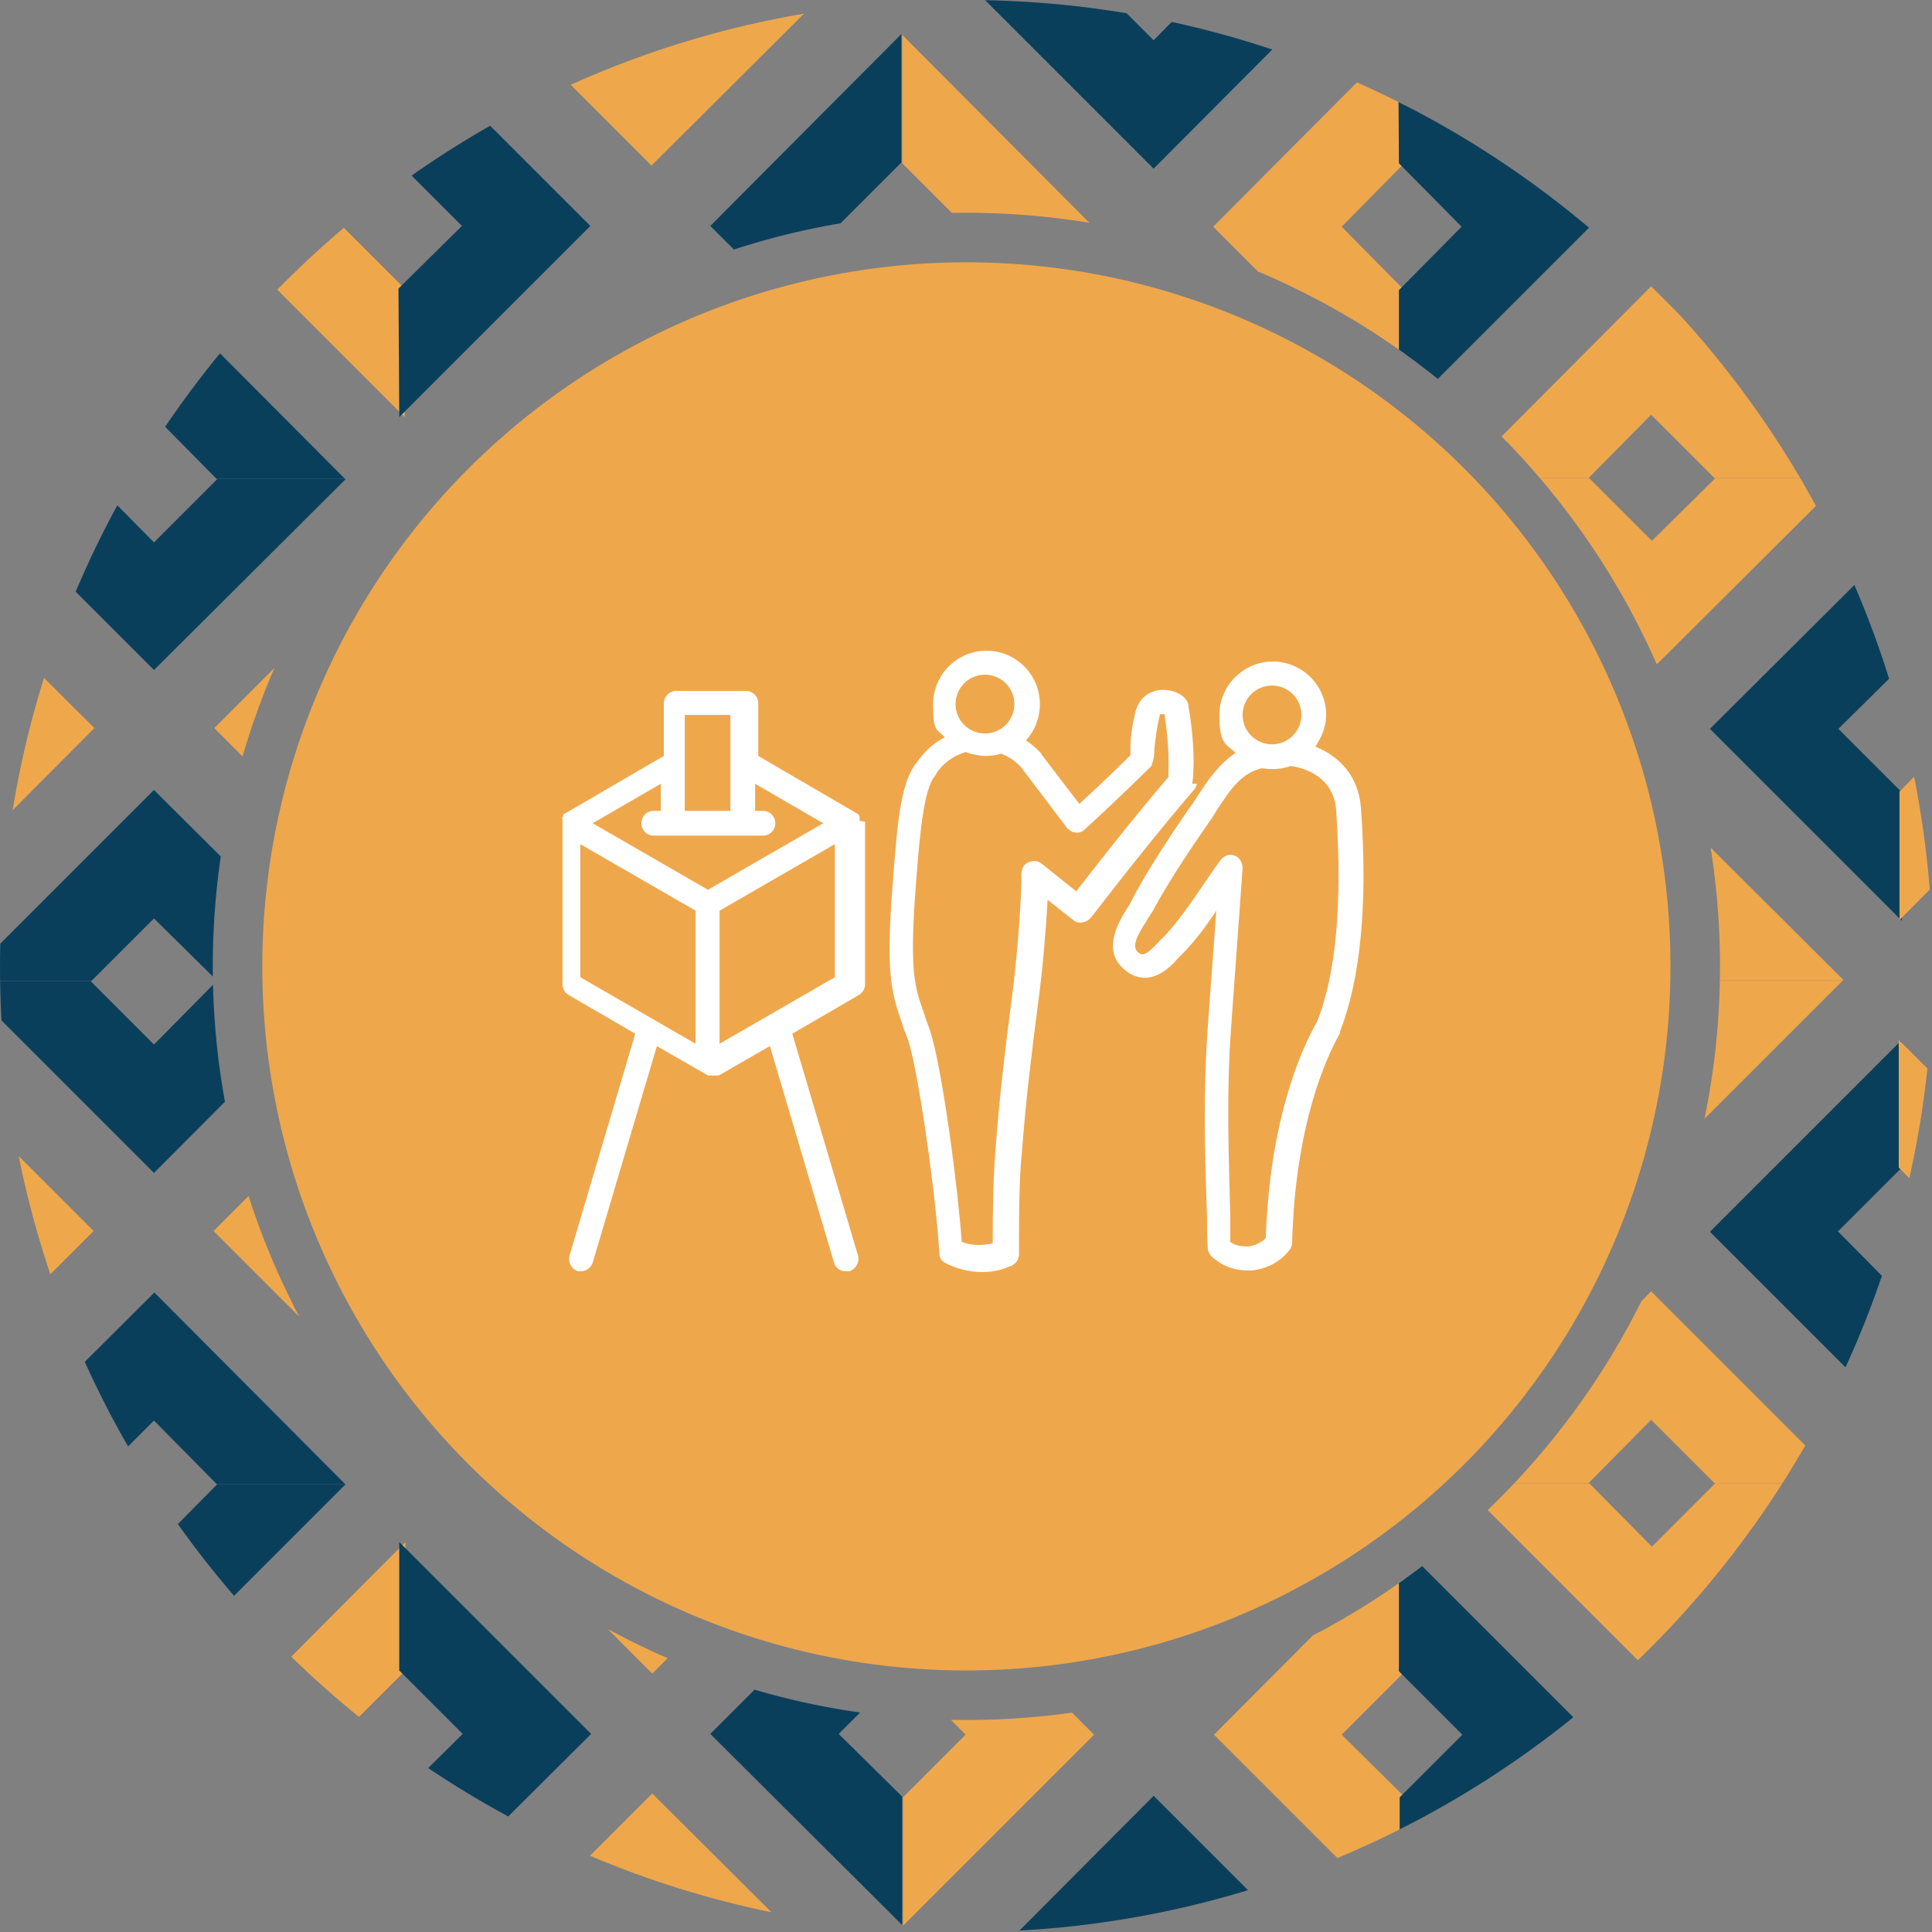 <svg xmlns="http://www.w3.org/2000/svg" xmlns:xlink="http://www.w3.org/1999/xlink" width="3.5in" height="3.5in" viewBox="0 0 249.7 249.7"><rect x="0" y="0" width="249.7" height="249.7" fill="#808080" stroke="none"/><defs><style>      .cls-1, .cls-2 {        fill: none;      }      .cls-3 {        fill: #fff;        fill-rule: evenodd;      }      .cls-4 {        fill: #0a3f5c;      }      .cls-5 {        fill: #efa74c;      }      .cls-2 {        stroke: #fff;        stroke-miterlimit: 10;      }      .cls-6 {        clip-path: url(#clippath);      }    </style><clipPath id="clippath"><path class="cls-1" d="M124.9,249.7C56,249.7,0,193.7,0,124.9S56,0,124.9,0s124.9,56,124.9,124.9-56.1,124.8-124.9,124.8ZM124.9,27.5c-53.7,0-97.4,43.7-97.4,97.4s43.7,97.4,97.4,97.4,97.4-43.7,97.4-97.4S178.6,27.5,124.9,27.5Z"></path></clipPath></defs><g><g id="Layer_2"><g id="Layer_1-2"><circle class="cls-5" cx="124.9" cy="124.9" r="91"></circle><g class="cls-6"><g><polygon class="cls-5" points="52.3 53.9 27.6 29.2 27.6 29.2 52.3 4.4 52.3 21 44.2 29.2 52.3 37.3 52.3 53.9"></polygon><polygon class="cls-5" points="-12.6 37.3 -4.4 29.2 -12.6 21 -12.6 4.4 12.1 29.2 12.1 29.2 -12.6 53.9 -12.6 37.3"></polygon><polygon class="cls-4" points="44.6 -3.1 19.9 21.7 19.9 21.7 -4.9 -3.1 11.7 -3.1 19.9 5.1 19.9 5.1 28 -3.1 44.6 -3.1"></polygon><polygon class="cls-4" points="28 61.9 19.9 53.7 11.7 61.9 -4.9 61.9 19.9 37.1 19.9 37.1 44.6 61.9 28 61.9"></polygon><polygon class="cls-5" points="59.5 61.6 84.2 36.9 84.2 36.9 109 61.7 92.4 61.7 84.2 53.5 76.1 61.6 59.5 61.6"></polygon><polygon class="cls-5" points="76.1 -3.3 84.2 4.9 92.4 -3.3 109 -3.3 84.2 21.4 84.2 21.4 59.5 -3.3 76.1 -3.3"></polygon><polygon class="cls-4" points="116.5 53.9 91.8 29.2 91.8 29.2 116.5 4.4 116.5 21 108.3 29.2 108.3 29.2 116.5 37.3 116.5 53.9"></polygon><polygon class="cls-4" points="51.5 37.3 59.7 29.2 51.5 21 51.5 4.4 76.3 29.2 76.3 29.2 51.6 53.9 51.5 37.3"></polygon><polygon class="cls-5" points="52.4 118.9 27.7 94.1 27.7 94.1 52.4 69.4 52.4 86 44.2 94.1 52.4 102.3 52.4 118.9"></polygon><polygon class="cls-5" points="-12.5 102.3 -4.4 94.1 -12.5 86 -12.6 69.4 12.2 94.1 12.2 94.1 -12.5 118.9 -12.5 102.3"></polygon><polygon class="cls-4" points="44.7 61.9 19.9 86.6 19.9 86.6 -4.8 61.9 11.8 61.9 19.9 70.1 19.9 70.1 28.1 61.9 44.7 61.9"></polygon><polygon class="cls-4" points="28.1 126.8 19.9 118.7 11.8 126.8 -4.8 126.8 19.9 102.1 19.9 102.1 44.7 126.8 28.1 126.8"></polygon><polygon class="cls-5" points="59.6 126.6 84.3 101.9 84.3 101.9 109.1 126.6 92.5 126.6 84.3 118.4 76.2 126.6 59.6 126.6"></polygon><polygon class="cls-5" points="76.2 61.7 84.3 69.8 92.5 61.7 109.1 61.7 84.3 86.4 84.3 86.4 59.6 61.7 76.2 61.7"></polygon><polygon class="cls-4" points="116.6 118.9 91.8 94.1 91.8 94.1 116.6 69.4 116.6 86 108.4 94.1 108.4 94.1 116.6 102.3 116.6 118.9"></polygon><polygon class="cls-4" points="51.6 102.3 59.8 94.1 51.6 86 51.6 69.4 76.4 94.1 76.4 94.1 51.6 118.9 51.6 102.3"></polygon><polygon class="cls-5" points="52.3 183.8 27.6 159.1 27.6 159.1 52.3 134.4 52.3 150.9 44.2 159.1 52.3 167.3 52.3 183.8"></polygon><polygon class="cls-5" points="-12.6 167.3 -4.4 159.1 -12.6 150.9 -12.6 134.4 12.1 159.1 12.1 159.1 -12.6 183.8 -12.6 167.3"></polygon><polygon class="cls-4" points="44.6 126.8 19.9 151.6 19.9 151.6 -4.9 126.8 11.7 126.8 19.9 135 19.9 135 28 126.8 44.6 126.8"></polygon><polygon class="cls-4" points="28 191.8 19.9 183.6 11.7 191.8 -4.9 191.8 19.9 167.1 19.9 167 44.6 191.8 28 191.8"></polygon><polygon class="cls-5" points="59.5 191.6 84.2 166.8 84.2 166.8 109 191.6 92.4 191.6 84.2 183.4 76.1 191.6 59.5 191.6"></polygon><polygon class="cls-5" points="76.1 126.6 84.2 134.8 92.4 126.6 109 126.6 84.2 151.4 84.2 151.4 59.5 126.6 76.1 126.6"></polygon><polygon class="cls-4" points="116.5 183.8 91.8 159.1 91.8 159.1 116.5 134.4 116.5 150.9 108.3 159.1 108.3 159.1 116.5 167.3 116.5 183.8"></polygon><polygon class="cls-4" points="51.6 167.3 59.7 159.1 51.6 150.9 51.5 134.4 76.3 159.1 76.3 159.1 51.6 183.8 51.6 167.3"></polygon><polygon class="cls-5" points="52.4 248.8 27.7 224.1 27.7 224.1 52.4 199.3 52.4 215.9 44.2 224.1 52.4 232.2 52.4 248.8"></polygon><polygon class="cls-5" points="-12.5 232.2 -4.4 224.1 -12.5 215.9 -12.5 199.3 12.2 224.1 12.2 224.1 -12.5 248.8 -12.5 232.2"></polygon><polygon class="cls-4" points="44.7 191.8 20 216.5 20 216.5 -4.8 191.8 11.8 191.8 20 200 20 200 28.1 191.8 44.7 191.8"></polygon><polygon class="cls-4" points="28.1 256.7 20 248.6 11.8 256.8 -4.8 256.8 20 232 20 232 44.7 256.7 28.1 256.7"></polygon><polygon class="cls-5" points="59.6 256.5 84.3 231.8 84.3 231.8 109.1 256.5 92.5 256.5 84.3 248.4 76.2 256.5 59.6 256.5"></polygon><polygon class="cls-5" points="76.2 191.6 84.3 199.7 92.5 191.6 109.1 191.6 84.3 216.3 84.3 216.3 59.6 191.6 76.2 191.6"></polygon><polygon class="cls-4" points="116.6 248.8 91.8 224.1 91.8 224.1 116.6 199.3 116.6 215.9 108.4 224.1 108.4 224.1 116.6 232.2 116.6 248.8"></polygon><polygon class="cls-4" points="51.6 232.2 59.8 224.1 51.6 215.9 51.6 199.3 76.4 224.1 76.4 224.1 51.6 248.8 51.6 232.2"></polygon><polygon class="cls-5" points="181.5 54 156.8 29.3 156.8 29.3 181.5 4.5 181.5 21.1 173.4 29.3 181.5 37.5 181.5 54"></polygon><polygon class="cls-5" points="116.6 37.5 124.8 29.3 116.6 21.1 116.6 4.5 141.3 29.3 141.3 29.3 116.6 54 116.6 37.5"></polygon><polygon class="cls-4" points="173.8 -3 149.1 21.8 149.1 21.8 124.3 -3 140.9 -3 149.1 5.2 149.1 5.2 157.2 -3 173.8 -3"></polygon><polygon class="cls-4" points="157.2 62 149.1 53.8 140.9 62 124.3 62 149.1 37.2 149.1 37.2 173.8 62 157.2 62"></polygon><polygon class="cls-5" points="188.7 61.8 213.4 37 213.4 37 238.2 61.8 221.6 61.8 213.4 53.6 205.3 61.8 188.7 61.8"></polygon><polygon class="cls-5" points="205.3 -3.2 213.4 5 221.6 -3.2 238.2 -3.2 213.4 21.6 213.4 21.6 188.7 -3.2 205.3 -3.2"></polygon><polygon class="cls-4" points="245.7 54 221 29.3 221 29.3 245.7 4.5 245.7 21.1 237.5 29.3 237.5 29.3 245.7 37.5 245.7 54"></polygon><polygon class="cls-4" points="180.8 37.5 188.9 29.3 180.8 21.1 180.7 4.5 205.5 29.3 205.5 29.3 180.8 54 180.8 37.5"></polygon><polygon class="cls-5" points="245.4 37.3 253.6 29.2 245.4 21 245.4 4.4 270.1 29.2 270.1 29.2 245.4 53.9 245.4 37.3"></polygon><polygon class="cls-5" points="181.6 119 156.9 94.2 156.9 94.2 181.6 69.5 181.6 86.1 173.4 94.2 181.6 102.4 181.6 119"></polygon><polygon class="cls-5" points="116.7 102.4 124.8 94.2 116.7 86.1 116.7 69.5 141.4 94.2 141.4 94.2 116.7 119 116.7 102.4"></polygon><polygon class="cls-4" points="173.9 62 149.1 86.7 149.1 86.7 124.4 62 141 62 149.1 70.2 149.1 70.2 157.3 62 173.9 62"></polygon><polygon class="cls-4" points="157.3 126.9 149.1 118.8 141 126.9 124.4 126.9 149.1 102.2 149.1 102.2 173.9 126.9 157.3 126.9"></polygon><polygon class="cls-5" points="188.8 126.7 213.5 102 213.5 102 238.3 126.7 221.7 126.7 213.5 118.6 205.4 126.7 188.8 126.7"></polygon><polygon class="cls-5" points="205.4 61.8 213.5 69.9 221.7 61.8 238.3 61.8 213.5 86.5 213.5 86.5 188.8 61.8 205.4 61.8"></polygon><polygon class="cls-4" points="245.8 119 221 94.2 221 94.2 245.8 69.5 245.8 86.1 237.6 94.2 237.6 94.2 245.8 102.4 245.8 119"></polygon><polygon class="cls-4" points="180.8 102.4 189 94.2 180.8 86.1 180.8 69.5 205.6 94.2 205.6 94.2 180.8 119 180.8 102.4"></polygon><polygon class="cls-5" points="245.5 102.3 253.6 94.1 245.5 86 245.5 69.4 270.2 94.1 270.2 94.1 245.5 118.9 245.5 102.3"></polygon><polygon class="cls-5" points="181.5 183.9 156.8 159.2 156.8 159.2 181.6 134.5 181.6 151 173.4 159.2 181.5 167.4 181.5 183.9"></polygon><polygon class="cls-5" points="116.6 167.4 124.8 159.2 116.6 151 116.6 134.5 141.3 159.2 141.3 159.2 116.6 183.9 116.6 167.4"></polygon><polygon class="cls-4" points="173.8 127 149.1 151.7 149.1 151.7 124.3 126.9 140.9 126.9 149.1 135.1 149.1 135.1 157.2 127 173.8 127"></polygon><polygon class="cls-4" points="157.2 191.9 149.1 183.7 140.9 191.9 124.3 191.9 149.1 167.2 149.1 167.2 173.8 191.9 157.2 191.9"></polygon><polygon class="cls-5" points="188.7 191.7 213.4 166.9 213.4 166.9 238.2 191.7 221.6 191.7 213.4 183.5 205.3 191.7 188.7 191.7"></polygon><polygon class="cls-5" points="205.3 126.7 213.4 134.9 221.6 126.7 238.2 126.7 213.4 151.5 213.4 151.5 188.7 126.7 205.3 126.7"></polygon><polygon class="cls-4" points="245.7 183.9 221 159.2 221 159.2 245.7 134.5 245.7 151 237.5 159.2 237.6 159.2 245.7 167.4 245.7 183.9"></polygon><polygon class="cls-4" points="180.8 167.4 188.9 159.2 180.8 151 180.8 134.5 205.5 159.2 205.5 159.2 180.8 183.9 180.8 167.4"></polygon><polygon class="cls-5" points="245.4 167.3 253.6 159.1 245.4 150.9 245.4 134.4 270.2 159.1 270.2 159.1 245.4 183.8 245.4 167.3"></polygon><polygon class="cls-5" points="181.6 248.9 156.9 224.2 156.9 224.2 181.6 199.4 181.6 216 173.4 224.2 181.6 232.3 181.6 248.9"></polygon><polygon class="cls-5" points="116.7 232.3 124.8 224.2 116.7 216 116.7 199.4 141.4 224.2 141.4 224.2 116.7 248.9 116.7 232.3"></polygon><polygon class="cls-4" points="173.9 191.9 149.1 216.6 149.1 216.6 124.4 191.9 141 191.9 149.1 200.1 149.1 200.1 157.3 191.9 173.9 191.9"></polygon><polygon class="cls-4" points="157.3 256.9 149.1 248.7 141 256.9 124.4 256.9 149.1 232.1 149.1 232.1 173.9 256.9 157.3 256.9"></polygon><polygon class="cls-5" points="188.8 256.6 213.5 231.9 213.5 231.9 238.3 256.6 221.7 256.6 213.5 248.5 205.4 256.6 188.8 256.6"></polygon><polygon class="cls-5" points="205.4 191.7 213.5 199.9 221.7 191.7 238.3 191.7 213.5 216.4 213.5 216.4 188.8 191.7 205.4 191.7"></polygon><polygon class="cls-4" points="245.8 248.9 221.1 224.2 221.1 224.2 245.8 199.4 245.8 216 237.6 224.2 237.6 224.2 245.8 232.3 245.8 248.9"></polygon><polygon class="cls-4" points="180.9 232.3 189 224.2 180.8 216 180.8 199.4 205.6 224.2 205.6 224.2 180.9 248.9 180.9 232.3"></polygon><polygon class="cls-5" points="245.5 232.2 253.7 224.1 245.5 215.9 245.5 199.3 270.2 224.1 270.2 224.1 245.5 248.8 245.5 232.2"></polygon></g></g></g><rect class="cls-2" x="-755.3" y="-317.1" width="1680" height="590.6"></rect><path class="cls-3" d="M111.1,106.1h0c0,0,0-.1,0-.2,0,0,0,0,0,0,0,0,0,0,0-.1,0,0,0,0,0,0,0,0,0-.1,0-.2,0,0,0-.1-.1-.2,0,0,0,0,0,0,0,0,0,0,0-.1,0,0,0,0,0,0,0,0,0,0-.1-.1h0c0,0-.1,0-.2-.1t0,0l-12.7-7.4v-6.8c0-.9-.7-1.6-1.6-1.6h-9c-.9,0-1.6.7-1.6,1.6v6.8l-12.7,7.4s0,0,0,0c0,0-.1,0-.2.1h0s0,0-.1.1c0,0,0,0,0,0,0,0,0,0,0,.1,0,0,0,0,0,0,0,0,0,.1-.1.2s0,.1,0,.2c0,0,0,0,0,0,0,0,0,0,0,.1,0,0,0,0,0,0,0,0,0,.1,0,.2h0c0,0,0,.1,0,.2h0v20.9c0,.6.3,1.1.8,1.4l8.6,5-8.5,28.7c-.2.8.2,1.7,1.1,2,.2,0,.3,0,.4,0,.7,0,1.3-.5,1.5-1.1l8.3-28,6.6,3.8s0,0,0,0c0,0,.1,0,.2,0h0c0,0,.1,0,.2,0,0,0,0,0,0,0,0,0,0,0,.1,0h0c0,0,.1,0,.2,0s.1,0,.2,0h0s0,0,.1,0c0,0,0,0,0,0,0,0,.1,0,.2,0h0c0,0,.1,0,.2,0t0,0l6.6-3.8,8.3,28c.2.7.8,1.1,1.5,1.1s.3,0,.5,0c.8-.3,1.3-1.1,1.1-2l-8.5-28.7,8.6-5c.5-.3.8-.8.8-1.4v-20.8s0,0,0,0c0,0,0-.1,0-.2h0ZM88.5,92.4h5.9v12.4h-5.9v-12.4ZM85.4,104.8v-3.5l-8.8,5.1,14.9,8.6,14.9-8.6-8.8-5.1v3.5h1c.9,0,1.6.7,1.6,1.6s-.7,1.6-1.6,1.6h-14.1c-.9,0-1.6-.7-1.6-1.6s.7-1.6,1.6-1.6h1ZM75,109.1l14.9,8.6v17.2l-14.9-8.6v-17.2ZM93,134.9v-17.2l14.9-8.6v17.2l-14.9,8.6ZM154.1,101.3c0-.1.6-3.7-.5-10,0-.4-.2-.8-.5-1.1-.7-.8-2.5-1.3-3.8-.9-1.2.3-2.1,1.2-2.5,2.5-.5,2-.7,3.7-.7,4.9,0,.3,0,.6,0,.9-.8.8-3.2,3.2-6.6,6.3l-4.9-6.4s0,0,0-.1c-.6-.6-1.2-1.2-2-1.7,1.1-1.2,1.8-2.9,1.8-4.7,0-3.8-3.1-6.9-6.9-6.9s-6.9,3.1-6.9,6.9.5,3.1,1.5,4.3c-1.4.7-2.6,1.8-3.5,3.1-2.1,2.4-2.6,7.3-3.2,15.6-1,12.2-.1,14.5,1.2,18.3.2.7.5,1.4.8,2.2,1.5,4.9,3.7,21.4,4,27.5,0,.6.4,1.1.9,1.3,1.4.7,3,1.1,4.6,1.1s2.6-.3,3.8-.8c.6-.3,1-.8,1-1.5,0-5.2,0-9.7.4-13.5.5-6.5,1.2-12.3,2.1-19.2.6-4.4,1-9.6,1.2-13.1l3.3,2.6c.3.3.8.4,1.2.3.4,0,.8-.3,1.1-.6,8-10.4,13.2-16.4,13.3-16.5.2-.2.3-.5.4-.8h0ZM127.3,87.2c2.1,0,3.8,1.7,3.8,3.8s-1.7,3.8-3.8,3.8-3.8-1.7-3.8-3.8,1.7-3.8,3.8-3.8ZM151,100.4c0-1,.2-3.8-.5-8.1-.2,0-.5,0-.6,0,0,0,0,0,0,.1-.4,1.7-.6,3.3-.7,4.4,0,.8-.1,1.4-.3,1.9,0,.2-.2.5-.4.6,0,0-3.3,3.3-8.3,7.9-.3.3-.8.5-1.2.4-.4,0-.8-.3-1.1-.6l-5.9-7.8c-.7-.8-1.6-1.4-2.6-1.8-.6.2-1.3.3-2,.3s-1.8-.2-2.6-.5c-1.6.5-2.9,1.4-3.8,2.8,0,0,0,.1-.1.2-1.5,1.7-2,7.3-2.5,13.8-.9,11.5-.2,13.5,1,16.9.2.7.5,1.4.8,2.3,1.6,4.9,3.6,20.3,4.1,27.3,1.3.5,2.7.5,4,.2,0-4.8.1-9,.4-12.6.5-6.6,1.2-12.4,2.1-19.3.9-6.9,1.3-14.8,1.2-15.7,0-.6.2-1.3.8-1.6.6-.3,1.3-.3,1.8.1l4.5,3.6c6.4-8.3,10.9-13.6,12.1-15h0ZM175.9,104.5c-.3-4.3-2.9-6.8-5.9-8,.8-1.2,1.4-2.6,1.4-4.1,0-3.8-3.1-6.9-6.9-6.9s-6.9,3.1-6.9,6.9.8,3.7,2.1,4.9c-2.1,1.4-3.5,3.4-5,5.7-.3.5-.7,1.1-1.1,1.6-3.2,4.7-5.7,8.6-7.3,11.7-.1.3-.3.6-.5.9-1.2,1.9-3.4,5.5-.6,8,1.3,1.2,2.9,1.5,4.4.8,1.1-.5,2-1.4,2.7-2.2.1-.1.3-.3.4-.4,1.6-1.6,3.2-3.7,4.5-5.7l-1.1,15c-.6,8.5-.4,16.2-.1,24.5,0,1.4,0,2.7.1,4.1,0,.4.2.8.5,1.1,1.3,1.2,2.9,1.8,4.6,1.8s.4,0,.6,0c1.9-.2,3.7-1.1,4.9-2.7.2-.3.3-.6.3-.9.4-15.4,4.5-24.1,6.2-27.1,0,0,0-.1,0-.2,2.6-6.7,3.6-16.3,2.7-28.8h0ZM164.4,88.6c2.1,0,3.8,1.7,3.8,3.8s-1.7,3.8-3.8,3.8-3.8-1.7-3.8-3.8c0-2.1,1.7-3.8,3.8-3.8ZM170.2,132.1c-1.9,3.3-6.1,12.4-6.6,27.9-.6.6-1.4,1-2.3,1.1-.8,0-1.7-.1-2.3-.6,0-1.1,0-2.3,0-3.4-.2-8.1-.5-15.8.1-24.1l1.5-20.8c0-.7-.4-1.4-1-1.6-.7-.3-1.4,0-1.8.5-.6.8-1.3,1.8-2.1,3-1.6,2.3-3.5,5.2-5.5,7.2-.2.1-.3.3-.5.5-1.8,1.9-2.1,1.7-2.7,1.2-.7-.7-.1-2,1.2-4,.2-.4.5-.8.7-1.1,1.6-3,4-6.8,7.2-11.4.4-.6.8-1.1,1.1-1.7,1.9-2.9,3.2-4.8,5.8-5.5.4,0,.9.1,1.4.1.8,0,1.6-.1,2.4-.4,1.5.2,5.6,1.2,5.9,5.8.8,11.9,0,21.1-2.5,27.3h0Z"></path></g></g></svg>